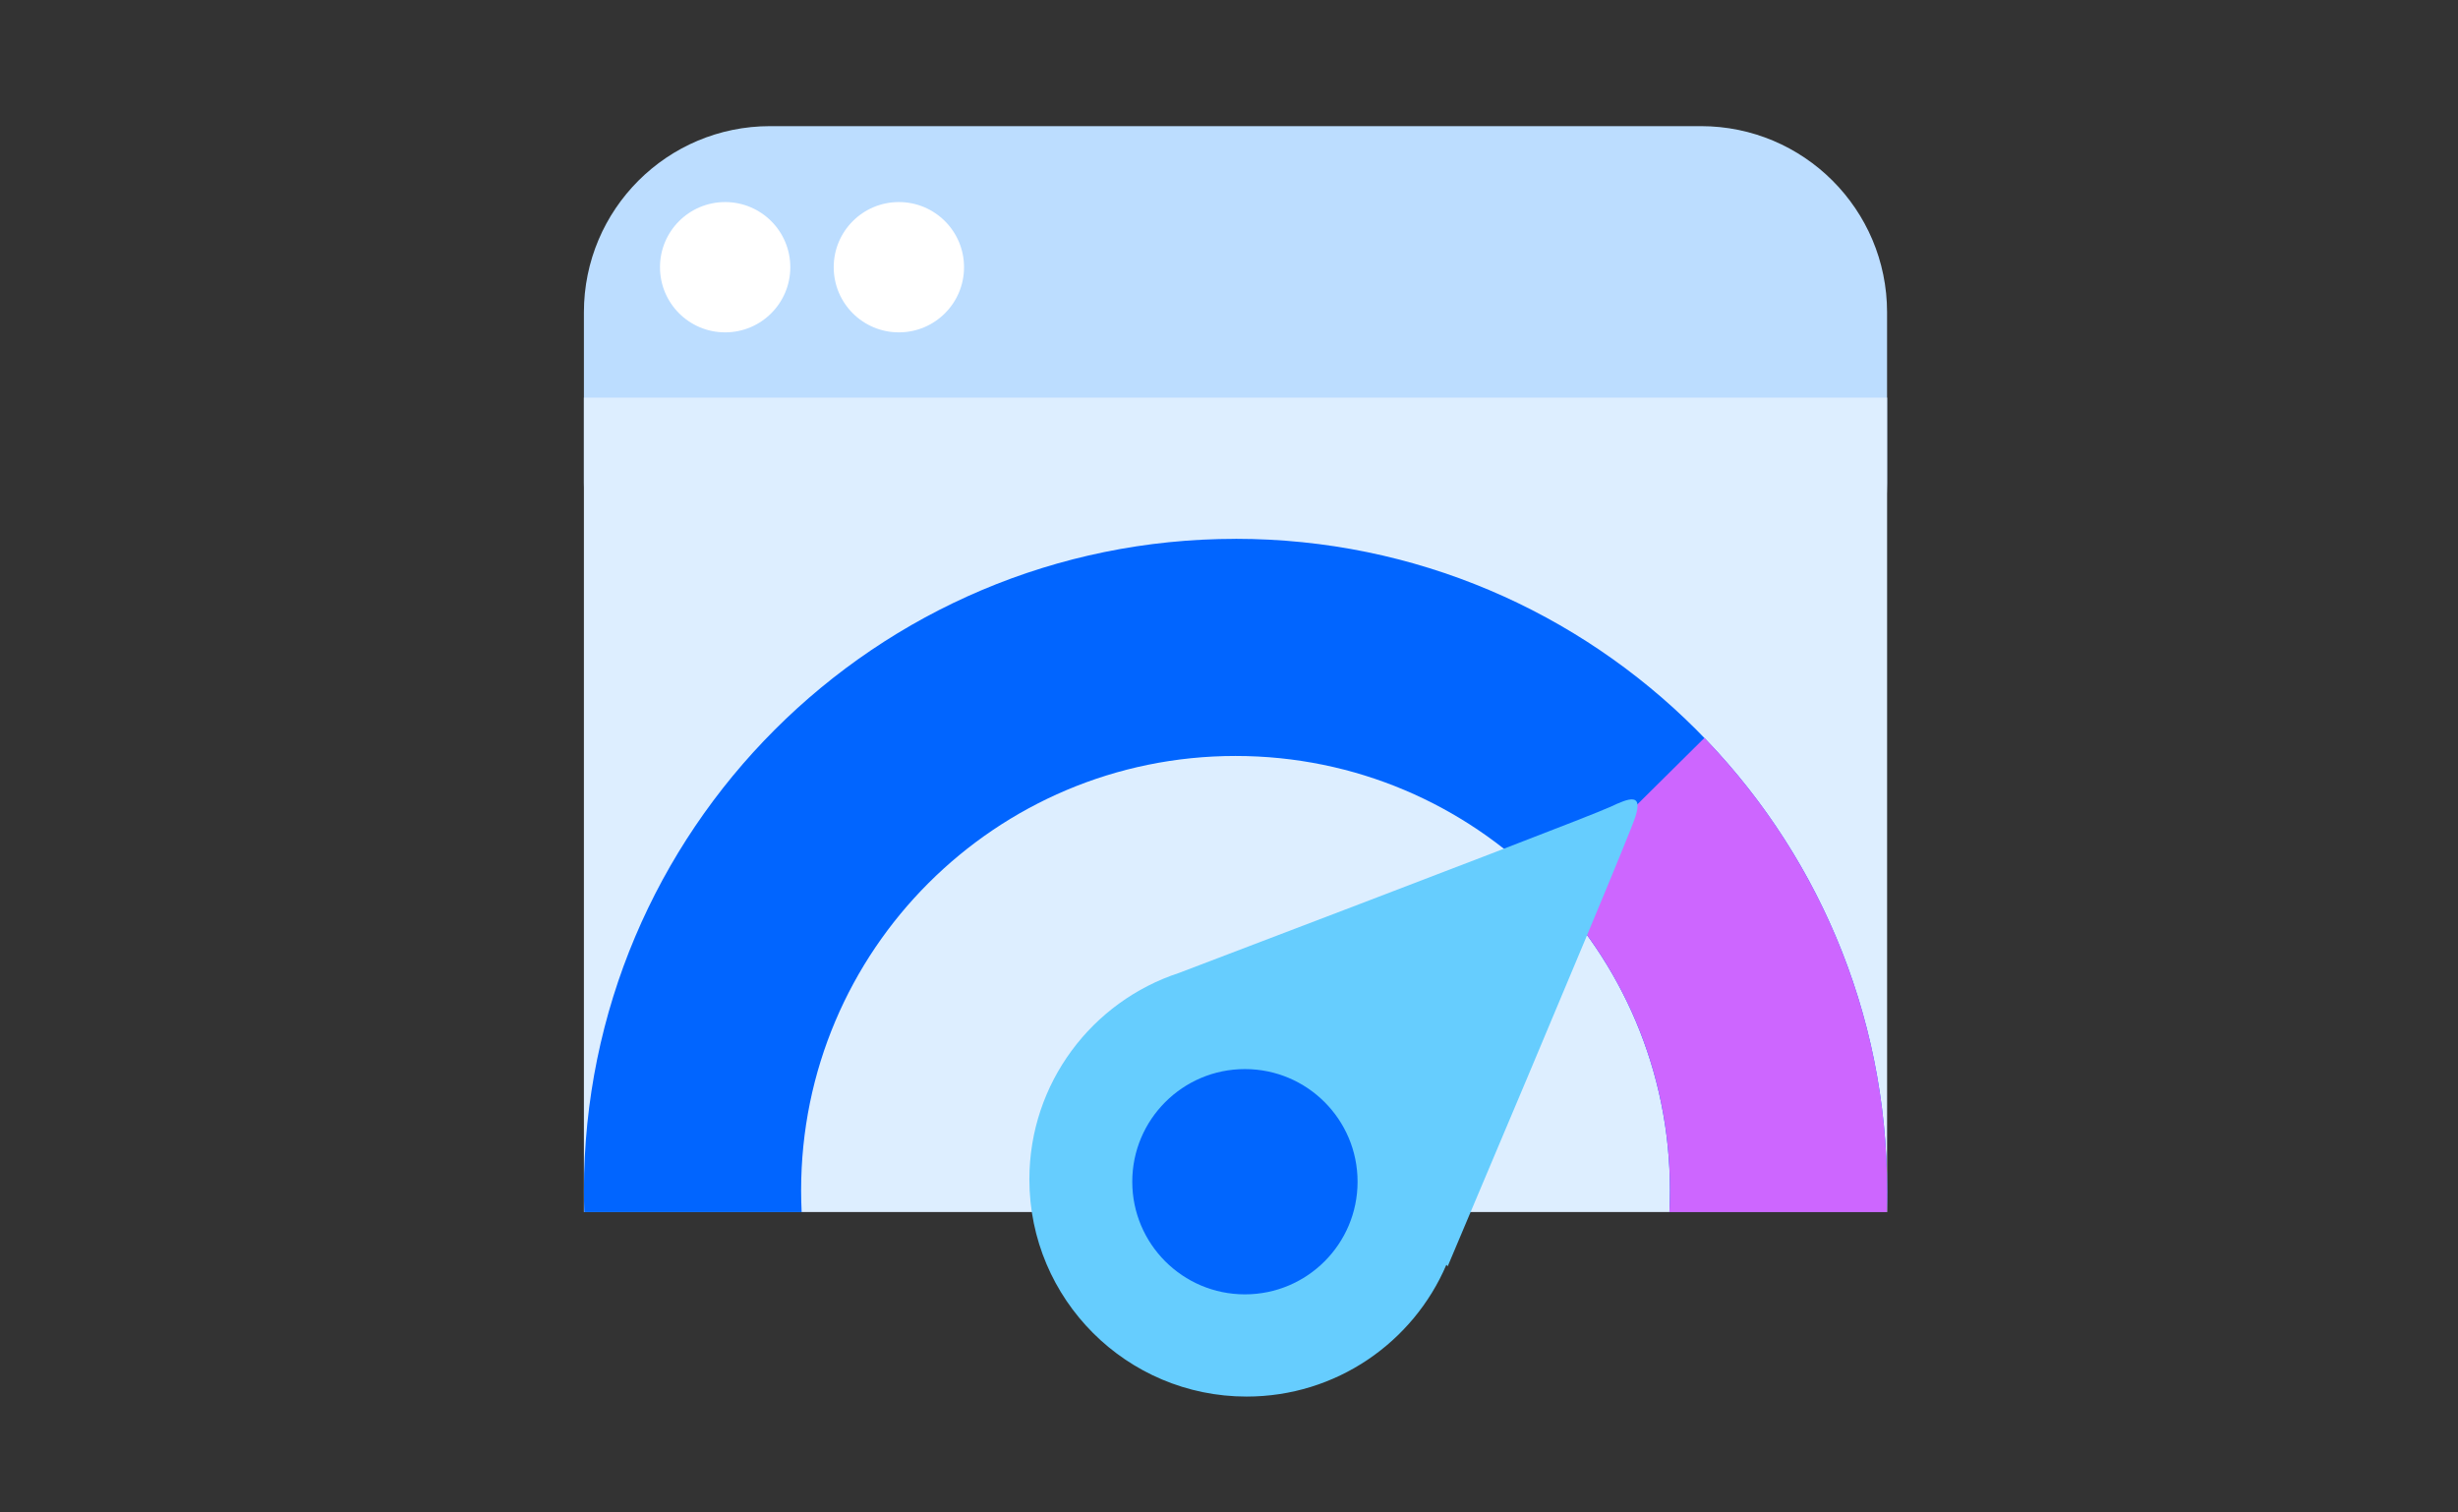 <svg width="65" height="40" fill="none" xmlns="http://www.w3.org/2000/svg"><rect width="100%" height="100%" fill="#333333" stroke="none"/><g clip-path="url(#a)"><path d="M44.98 3.336H20.364c-2.719 0-4.923 2.204-4.923 4.923v4.513c0 2.719 2.204 4.923 4.923 4.923h24.615c2.719 0 4.923-2.204 4.923-4.923V8.259c0-2.719-2.204-4.923-4.923-4.923Z" fill="#BCDDFF"/><path d="M49.903 10.516H15.441v21.538h34.462V10.516Z" fill="#DEF"/><path d="M19.176 8.79c.952 0 1.723-.771 1.723-1.723 0-.952-.771-1.723-1.723-1.723-.952 0-1.723.771-1.723 1.723s.771 1.723 1.723 1.723ZM23.77 8.79c.952 0 1.723-.771 1.723-1.723 0-.952-.771-1.723-1.723-1.723-.952 0-1.723.771-1.723 1.723S22.818 8.79 23.77 8.79Z" fill="#fff"/><path fill-rule="evenodd" clip-rule="evenodd" d="M32.672 14.25c9.516 0 17.231 7.715 17.231 17.231 0 .192-.003.384-.009.574l-5.748 0c.009-.19.014-.382.014-.575 0-6.344-5.143-11.487-11.487-11.487S21.185 25.137 21.185 31.481c0 .193.005.384.014.575l-5.748-0c-.006-.191-.009-.382-.009-.574 0-9.516 7.715-17.231 17.231-17.231Z" fill="#0165FF"/><path fill-rule="evenodd" clip-rule="evenodd" d="M49.905 31.481c0 .192-.003.384-.009.575H44.147c.009-.19.014-.382.014-.575 0-3.071-1.205-5.861-3.169-7.922l4.08-4.043c2.992 3.099 4.832 7.318 4.832 11.966Z" fill="#CD66FF"/><path fill-rule="evenodd" clip-rule="evenodd" d="M42.57 21.346c.535-.255.877-.371.676.255-.134.418-1.788 4.38-4.962 11.888l-.036-.039c-.877 2.05-2.912 3.485-5.283 3.485-3.172 0-5.744-2.571-5.744-5.744 0-2.548 1.66-4.709 3.957-5.46 7.236-2.755 11.034-4.216 11.39-4.386Z" fill="#66CDFE"/><path d="M32.921 34.232c1.645 0 2.979-1.334 2.979-2.979s-1.334-2.979-2.979-2.979c-1.645 0-2.979 1.334-2.979 2.979 0 1.645 1.334 2.979 2.979 2.979Z" fill="#0166FE"/></g><defs><clipPath id="a"><path fill="#fff" transform="translate(15.441 3.336)" d="M0 0h34.462v33.969H0z"/></clipPath></defs></svg>